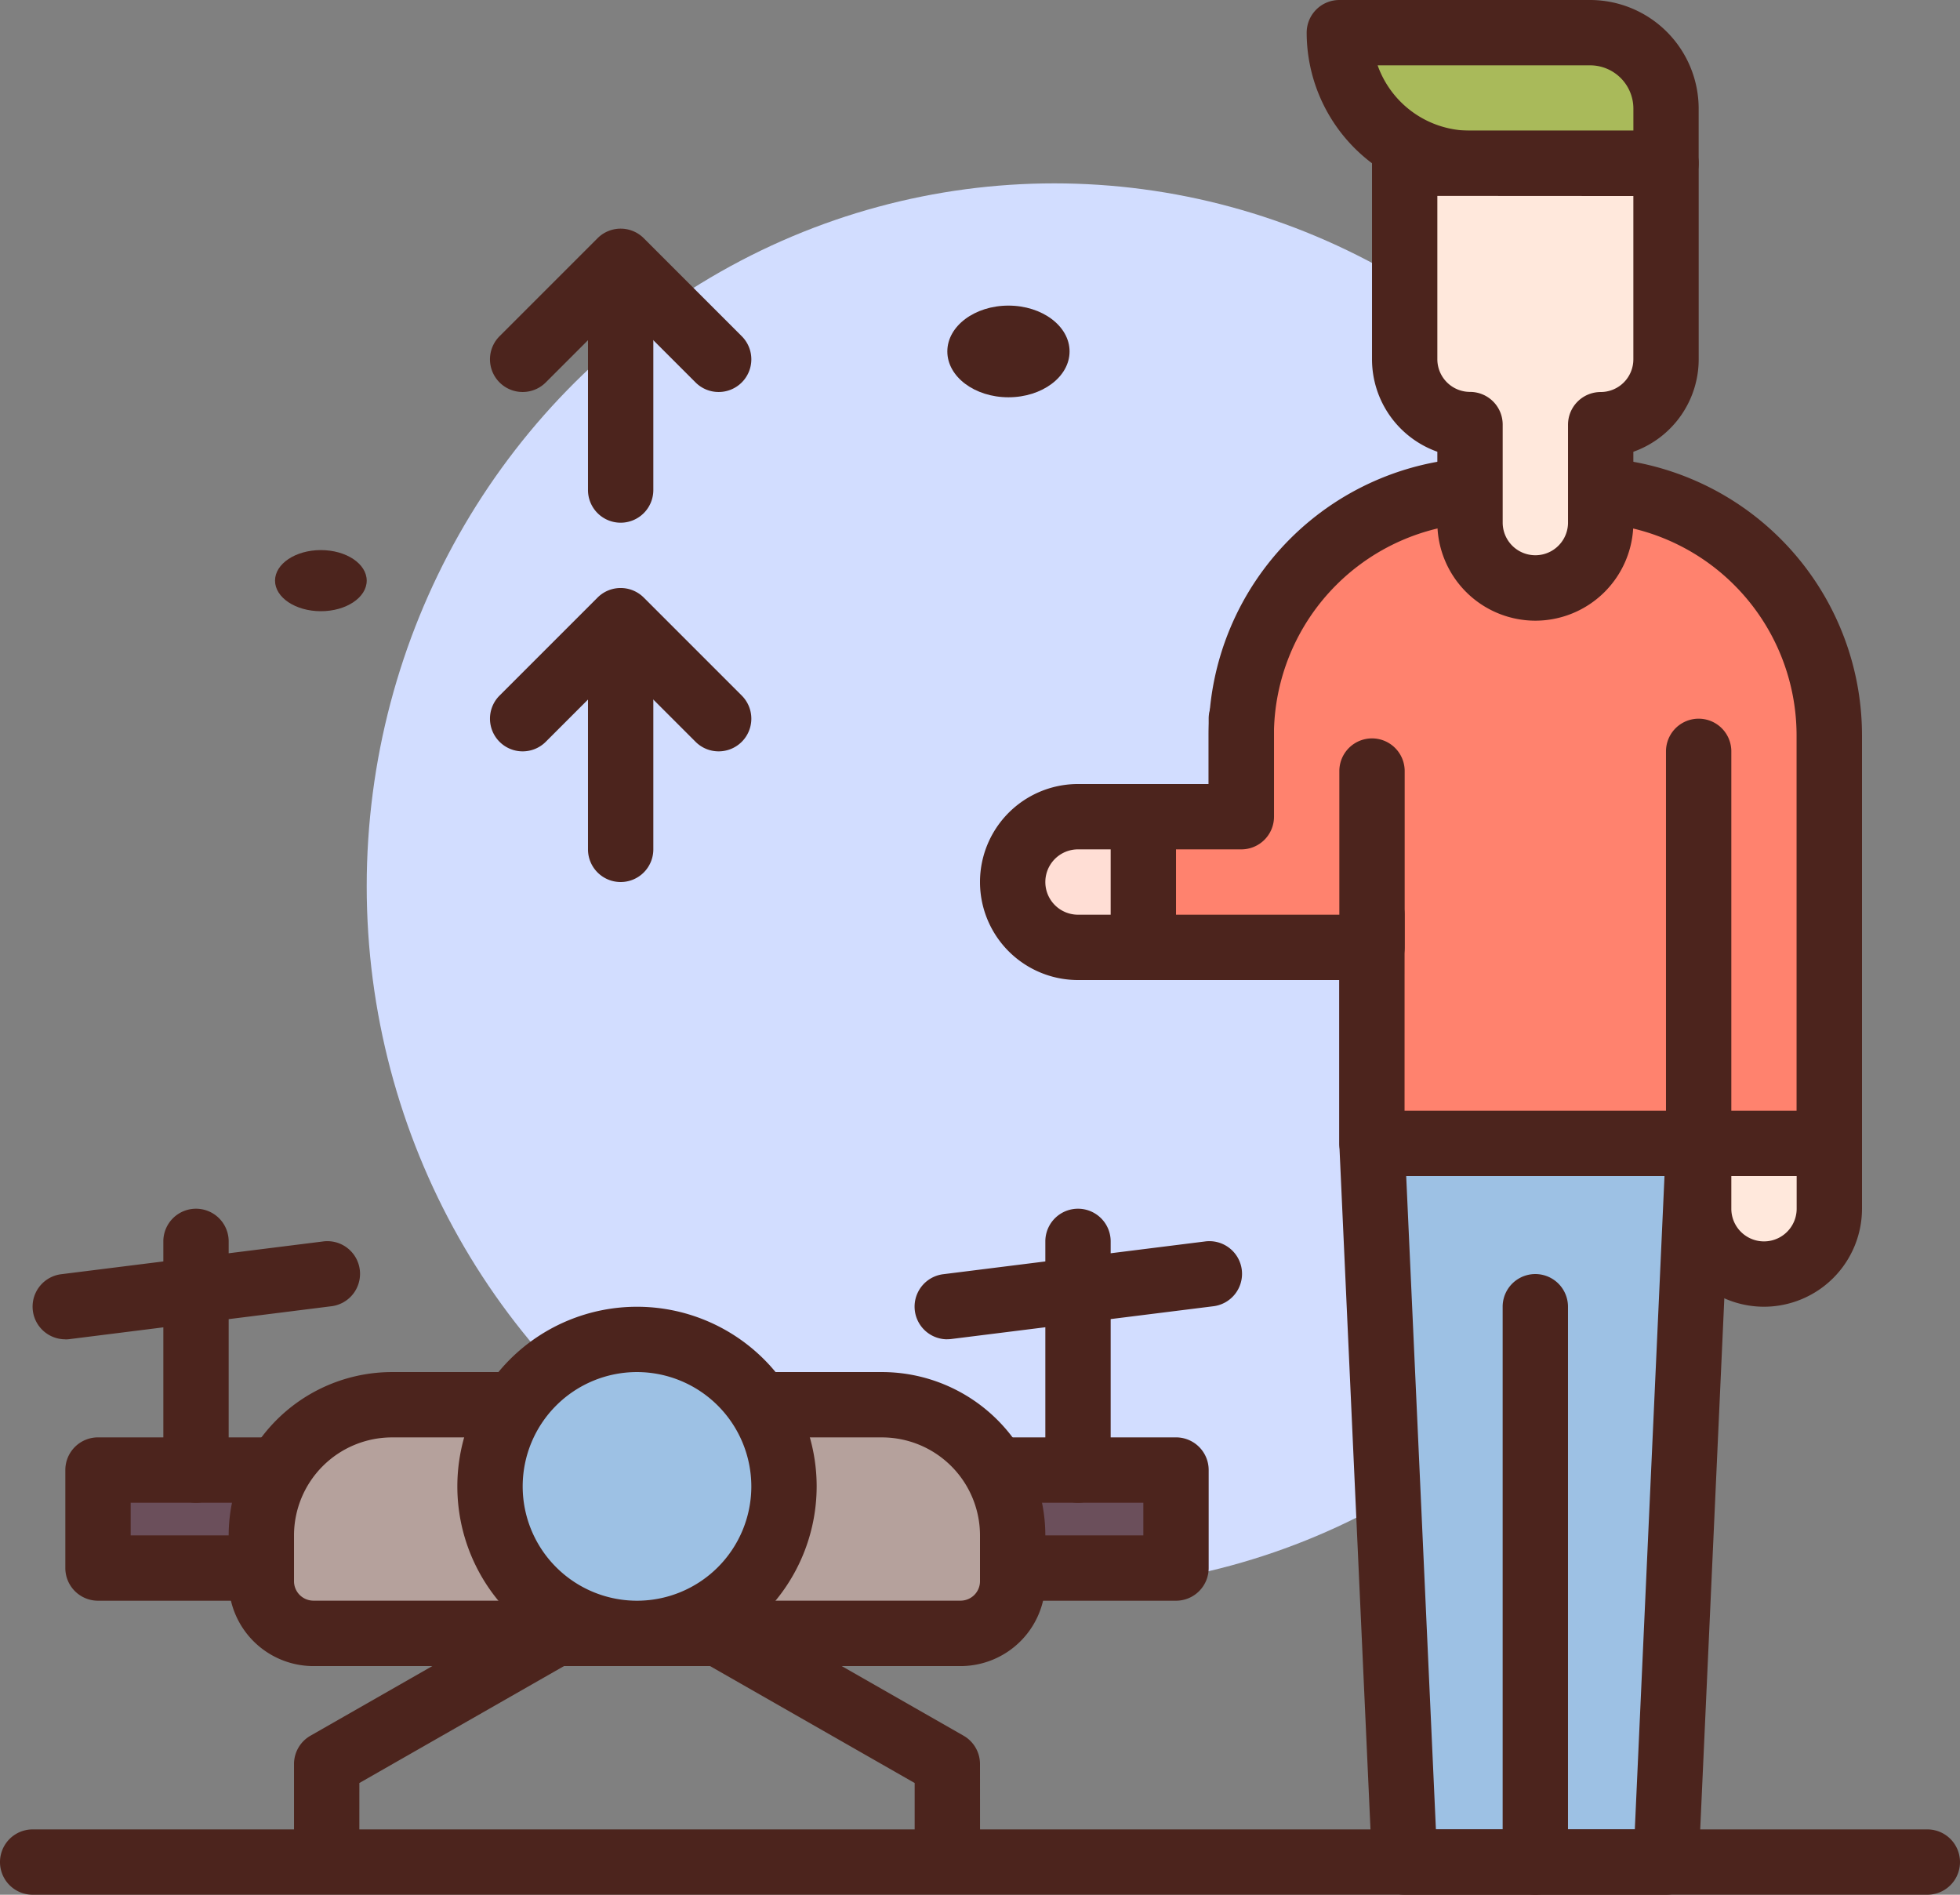 <svg xmlns="http://www.w3.org/2000/svg" width="64.138" height="62" viewBox="0 0 64.138 62">
  <rect x="0" y="0" width="64.138" height="62" fill="#808080" stroke="none"/>
  <g id="Group_65" data-name="Group 65" transform="translate(-30 -34)">
    <g id="Group_64" data-name="Group 64" transform="translate(30 34)">
      <ellipse id="Ellipse_4" data-name="Ellipse 4" cx="22.5" cy="23" rx="22.5" ry="23" transform="translate(12 6)" fill="#d2ddff"/>
      <ellipse id="Ellipse_5" data-name="Ellipse 5" cx="1.5" cy="1" rx="1.5" ry="1" transform="translate(9 18)" fill="#4c241d"/>
      <ellipse id="Ellipse_6" data-name="Ellipse 6" cx="2" cy="1.5" rx="2" ry="1.5" transform="translate(31 10)" fill="#4c241d"/>
      <g id="Group_52" data-name="Group 52" transform="translate(28.862 47.034)">
        <path id="Path_105" data-name="Path 105" d="M142,214h8.552v3.207H142Z" transform="translate(-140.931 -212.931)" fill="#6b4f5b"/>
        <path id="Path_106" data-name="Path 106" d="M147.621,215.345h-8.552A1.069,1.069,0,0,1,138,214.276v-3.207A1.069,1.069,0,0,1,139.069,210h8.552a1.069,1.069,0,0,1,1.069,1.069v3.207A1.069,1.069,0,0,1,147.621,215.345Zm-7.483-2.138h6.414v-1.069h-6.414Z" transform="translate(-138 -210)" fill="#4c241d"/>
      </g>
      <g id="Group_53" data-name="Group 53" transform="translate(2.138 47.034)">
        <path id="Path_107" data-name="Path 107" d="M42,214h9.621v3.207H42Z" transform="translate(-40.931 -212.931)" fill="#6b4f5b"/>
        <path id="Path_108" data-name="Path 108" d="M48.69,215.345H39.069A1.069,1.069,0,0,1,38,214.276v-3.207A1.069,1.069,0,0,1,39.069,210H48.69a1.069,1.069,0,0,1,1.069,1.069v3.207A1.069,1.069,0,0,1,48.69,215.345Zm-8.552-2.138h7.483v-1.069H40.138Z" transform="translate(-38 -210)" fill="#4c241d"/>
      </g>
      <g id="Group_54" data-name="Group 54" transform="translate(7.483 44.897)">
        <path id="Path_109" data-name="Path 109" d="M84.882,213.483H63.7a1.7,1.7,0,0,1-1.7-1.7v-1.5A4.276,4.276,0,0,1,66.276,206H82.31a4.276,4.276,0,0,1,4.276,4.276v1.5A1.7,1.7,0,0,1,84.882,213.483Z" transform="translate(-60.931 -204.931)" fill="#b5a19c"/>
        <path id="Path_110" data-name="Path 110" d="M81.951,211.621H60.773A2.776,2.776,0,0,1,58,208.848v-1.5A5.351,5.351,0,0,1,63.345,202H79.379a5.351,5.351,0,0,1,5.345,5.345v1.5A2.776,2.776,0,0,1,81.951,211.621Zm-18.606-7.483a3.21,3.21,0,0,0-3.207,3.207v1.5a.636.636,0,0,0,.635.635H81.951a.636.636,0,0,0,.635-.635v-1.5a3.21,3.21,0,0,0-3.207-3.207Z" transform="translate(-58 -202)" fill="#4c241d"/>
      </g>
      <g id="Group_55" data-name="Group 55" transform="translate(14.966 42.759)">
        <circle id="Ellipse_7" data-name="Ellipse 7" cx="5" cy="5" r="5" transform="translate(1.034 1.241)" fill="#9dc1e4"/>
        <path id="Path_111" data-name="Path 111" d="M91.879,205.759a5.879,5.879,0,1,1,5.879-5.879A5.886,5.886,0,0,1,91.879,205.759Zm0-9.621a3.741,3.741,0,1,0,3.741,3.741A3.746,3.746,0,0,0,91.879,196.138Z" transform="translate(-86 -194)" fill="#4c241d"/>
      </g>
      <g id="Group_56" data-name="Group 56" transform="translate(1.069 39.552)">
        <path id="Path_112" data-name="Path 112" d="M51.069,191.621A1.069,1.069,0,0,1,50,190.552v-7.483a1.069,1.069,0,1,1,2.138,0v7.483A1.069,1.069,0,0,1,51.069,191.621Z" transform="translate(-45.724 -182)" fill="#4c241d"/>
        <path id="Path_113" data-name="Path 113" d="M68.138,238.938H66v-3.207a1.069,1.069,0,0,1,.539-.928l7.483-4.276,1.061,1.856-6.944,3.968Z" transform="translate(-57.448 -217.559)" fill="#4c241d"/>
        <path id="Path_114" data-name="Path 114" d="M125.1,238.938H122.96v-2.587l-6.944-3.968,1.061-1.856,7.483,4.276a1.069,1.069,0,0,1,.538.928Z" transform="translate(-94.098 -217.559)" fill="#4c241d"/>
        <path id="Path_115" data-name="Path 115" d="M35.067,189.2a1.069,1.069,0,0,1-.131-2.13L43.488,186a1.069,1.069,0,1,1,.265,2.121L35.2,189.195a1.082,1.082,0,0,1-.134.008Z" transform="translate(-34 -184.927)" fill="#4c241d"/>
        <path id="Path_116" data-name="Path 116" d="M159.069,191.621A1.069,1.069,0,0,1,158,190.552v-7.483a1.069,1.069,0,0,1,2.138,0v7.483A1.069,1.069,0,0,1,159.069,191.621Z" transform="translate(-124.862 -182)" fill="#4c241d"/>
        <path id="Path_117" data-name="Path 117" d="M143.067,189.2a1.069,1.069,0,0,1-.131-2.13L151.488,186a1.069,1.069,0,1,1,.265,2.121l-8.552,1.069a1.082,1.082,0,0,1-.134.008Z" transform="translate(-113.138 -184.927)" fill="#4c241d"/>
      </g>
      <g id="Group_57" data-name="Group 57" transform="translate(43.828 24.586)">
        <path id="Path_118" data-name="Path 118" d="M199.069,165.276h8.552l1.069-23.517V130H198v11.759Z" transform="translate(-196.931 -128.931)" fill="#9dc1e4"/>
        <path id="Path_119" data-name="Path 119" d="M204.69,163.414h-8.552a1.069,1.069,0,0,1-1.068-1.02L194,138.876V127.069A1.069,1.069,0,0,1,195.069,126h10.69a1.069,1.069,0,0,1,1.069,1.069v11.759l-1.07,23.566A1.069,1.069,0,0,1,204.69,163.414Zm-7.53-2.138h6.509l1.022-22.5V128.138h-8.552v10.69Z" transform="translate(-194 -126)" fill="#4c241d"/>
      </g>
      <path id="Path_120" data-name="Path 120" d="M215.069,210.31A1.069,1.069,0,0,1,214,209.241V191.069a1.069,1.069,0,0,1,2.138,0v18.172A1.069,1.069,0,0,1,215.069,210.31Z" transform="translate(-164.828 -148.31)" fill="#4c241d"/>
      <g id="Group_58" data-name="Group 58" transform="translate(54.517 36.345)">
        <path id="Path_121" data-name="Path 121" d="M238,174h4.276v2.138a2.138,2.138,0,1,1-4.276,0Z" transform="translate(-236.931 -172.931)" fill="#ffe8dc"/>
        <path id="Path_122" data-name="Path 122" d="M237.207,176.414A3.21,3.21,0,0,1,234,173.207v-2.138A1.069,1.069,0,0,1,235.069,170h4.276a1.069,1.069,0,0,1,1.069,1.069v2.138A3.21,3.21,0,0,1,237.207,176.414Zm-1.069-4.276v1.069a1.069,1.069,0,0,0,2.138,0v-1.069Z" transform="translate(-234 -170)" fill="#4c241d"/>
      </g>
      <g id="Group_59" data-name="Group 59" transform="translate(39.552 14.966)">
        <path id="Path_123" data-name="Path 123" d="M201.241,102.024v13.355H186.276V107.9H182v-5.873A8.024,8.024,0,0,1,190.024,94h3.194a8.024,8.024,0,0,1,8.024,8.024Z" transform="translate(-180.931 -92.931)" fill="#ff826e"/>
        <path id="Path_124" data-name="Path 124" d="M198.31,113.517H183.345a1.069,1.069,0,0,1-1.069-1.069v-6.414h-3.207A1.069,1.069,0,0,1,178,104.966V99.093A9.1,9.1,0,0,1,187.093,90h3.193a9.1,9.1,0,0,1,9.093,9.093v13.355A1.069,1.069,0,0,1,198.31,113.517Zm-13.9-2.138h12.828V99.093a6.963,6.963,0,0,0-6.955-6.955h-3.193a6.963,6.963,0,0,0-6.955,6.955v4.8h3.207a1.069,1.069,0,0,1,1.069,1.069Z" transform="translate(-178 -90)" fill="#4c241d"/>
      </g>
      <g id="Group_60" data-name="Group 60" transform="translate(36.345 22.448)">
        <path id="Path_125" data-name="Path 125" d="M177.483,123.715v5.768H170v-4.276h3.207V122" transform="translate(-168.931 -120.931)" fill="#ff826e"/>
        <path id="Path_126" data-name="Path 126" d="M174.552,127.621h-7.483A1.069,1.069,0,0,1,166,126.552v-4.276a1.069,1.069,0,0,1,1.069-1.069h2.138v-2.138a1.069,1.069,0,1,1,2.138,0v3.207a1.069,1.069,0,0,1-1.069,1.069h-2.138v2.138h5.345v-4.7a1.069,1.069,0,0,1,2.138,0v5.768A1.069,1.069,0,0,1,174.552,127.621Z" transform="translate(-166 -118)" fill="#4c241d"/>
      </g>
      <g id="Group_61" data-name="Group 61" transform="translate(32.069 25.655)">
        <path id="Path_127" data-name="Path 127" d="M158.276,138.276h-2.138a2.138,2.138,0,1,1,0-4.276h2.138Z" transform="translate(-152.931 -132.931)" fill="#ffded5"/>
        <path id="Path_128" data-name="Path 128" d="M155.345,136.414h-2.138a3.207,3.207,0,1,1,0-6.414h2.138a1.069,1.069,0,0,1,1.069,1.069v4.276A1.069,1.069,0,0,1,155.345,136.414Zm-2.138-4.276a1.069,1.069,0,1,0,0,2.138h1.069v-2.138Z" transform="translate(-150 -130)" fill="#4c241d"/>
      </g>
      <g id="Group_62" data-name="Group 62" transform="translate(42.759)">
        <path id="Path_129" data-name="Path 129" d="M198.276,42.276h6.414V40.484A2.484,2.484,0,0,0,202.206,38H194A4.276,4.276,0,0,0,198.276,42.276Z" transform="translate(-192.931 -36.931)" fill="#a9ba5a"/>
        <path id="Path_130" data-name="Path 130" d="M201.759,40.414h-6.414A5.351,5.351,0,0,1,190,35.069,1.069,1.069,0,0,1,191.069,34h8.206a3.556,3.556,0,0,1,3.552,3.552v1.792A1.069,1.069,0,0,1,201.759,40.414Zm-9.437-4.276a3.212,3.212,0,0,0,3.024,2.138h5.345v-.723a1.416,1.416,0,0,0-1.414-1.415Z" transform="translate(-190 -34)" fill="#4c241d"/>
      </g>
      <path id="Path_131" data-name="Path 131" d="M235.069,136.966A1.069,1.069,0,0,1,234,135.9V123.069a1.069,1.069,0,1,1,2.138,0V135.9A1.069,1.069,0,0,1,235.069,136.966Z" transform="translate(-179.483 -98.483)" fill="#4c241d"/>
      <g id="Group_63" data-name="Group 63" transform="translate(44.897 4.276)">
        <path id="Path_132" data-name="Path 132" d="M210.552,54H202v6.414a2.138,2.138,0,0,0,2.138,2.138v3.207a2.138,2.138,0,1,0,4.276,0V62.552a2.138,2.138,0,0,0,2.138-2.138Z" transform="translate(-200.931 -52.931)" fill="#ffe8dc"/>
        <path id="Path_133" data-name="Path 133" d="M203.345,66.034a3.21,3.21,0,0,1-3.207-3.207V60.506A3.212,3.212,0,0,1,198,57.483V51.069A1.069,1.069,0,0,1,199.069,50h8.552a1.069,1.069,0,0,1,1.069,1.069v6.414a3.212,3.212,0,0,1-2.138,3.024v2.321A3.21,3.21,0,0,1,203.345,66.034Zm-3.207-13.9v5.345a1.07,1.07,0,0,0,1.069,1.069,1.069,1.069,0,0,1,1.069,1.069v3.207a1.069,1.069,0,0,0,2.138,0V59.621a1.069,1.069,0,0,1,1.069-1.069,1.07,1.07,0,0,0,1.069-1.069V52.138Z" transform="translate(-198 -50)" fill="#4c241d"/>
      </g>
      <path id="Path_134" data-name="Path 134" d="M93.069,260.138h-62a1.069,1.069,0,0,1,0-2.138h62a1.069,1.069,0,1,1,0,2.138Z" transform="translate(-30 -198.138)" fill="#4c241d"/>
      <path id="Path_135" data-name="Path 135" d="M103.069,118.552A1.069,1.069,0,0,1,102,117.483v-6.414a1.069,1.069,0,0,1,2.138,0v6.414A1.069,1.069,0,0,1,103.069,118.552Z" transform="translate(-82.759 -89.69)" fill="#4c241d"/>
      <path id="Path_136" data-name="Path 136" d="M97.483,111.345a1.066,1.066,0,0,1-.756-.313l-2.451-2.451-2.451,2.451a1.069,1.069,0,0,1-1.512-1.512l3.207-3.207a1.069,1.069,0,0,1,1.512,0l3.207,3.207a1.069,1.069,0,0,1-.756,1.825Z" transform="translate(-73.966 -86.759)" fill="#4c241d"/>
      <path id="Path_137" data-name="Path 137" d="M103.069,74.552A1.069,1.069,0,0,1,102,73.483V67.069a1.069,1.069,0,1,1,2.138,0v6.414A1.069,1.069,0,0,1,103.069,74.552Z" transform="translate(-82.759 -57.448)" fill="#4c241d"/>
      <path id="Path_138" data-name="Path 138" d="M97.483,67.345a1.066,1.066,0,0,1-.756-.313l-2.451-2.451-2.451,2.451a1.069,1.069,0,0,1-1.512-1.512l3.207-3.207a1.069,1.069,0,0,1,1.512,0l3.207,3.207a1.069,1.069,0,0,1-.756,1.825Z" transform="translate(-73.966 -54.518)" fill="#4c241d"/>
    </g>
  </g>
</svg>
